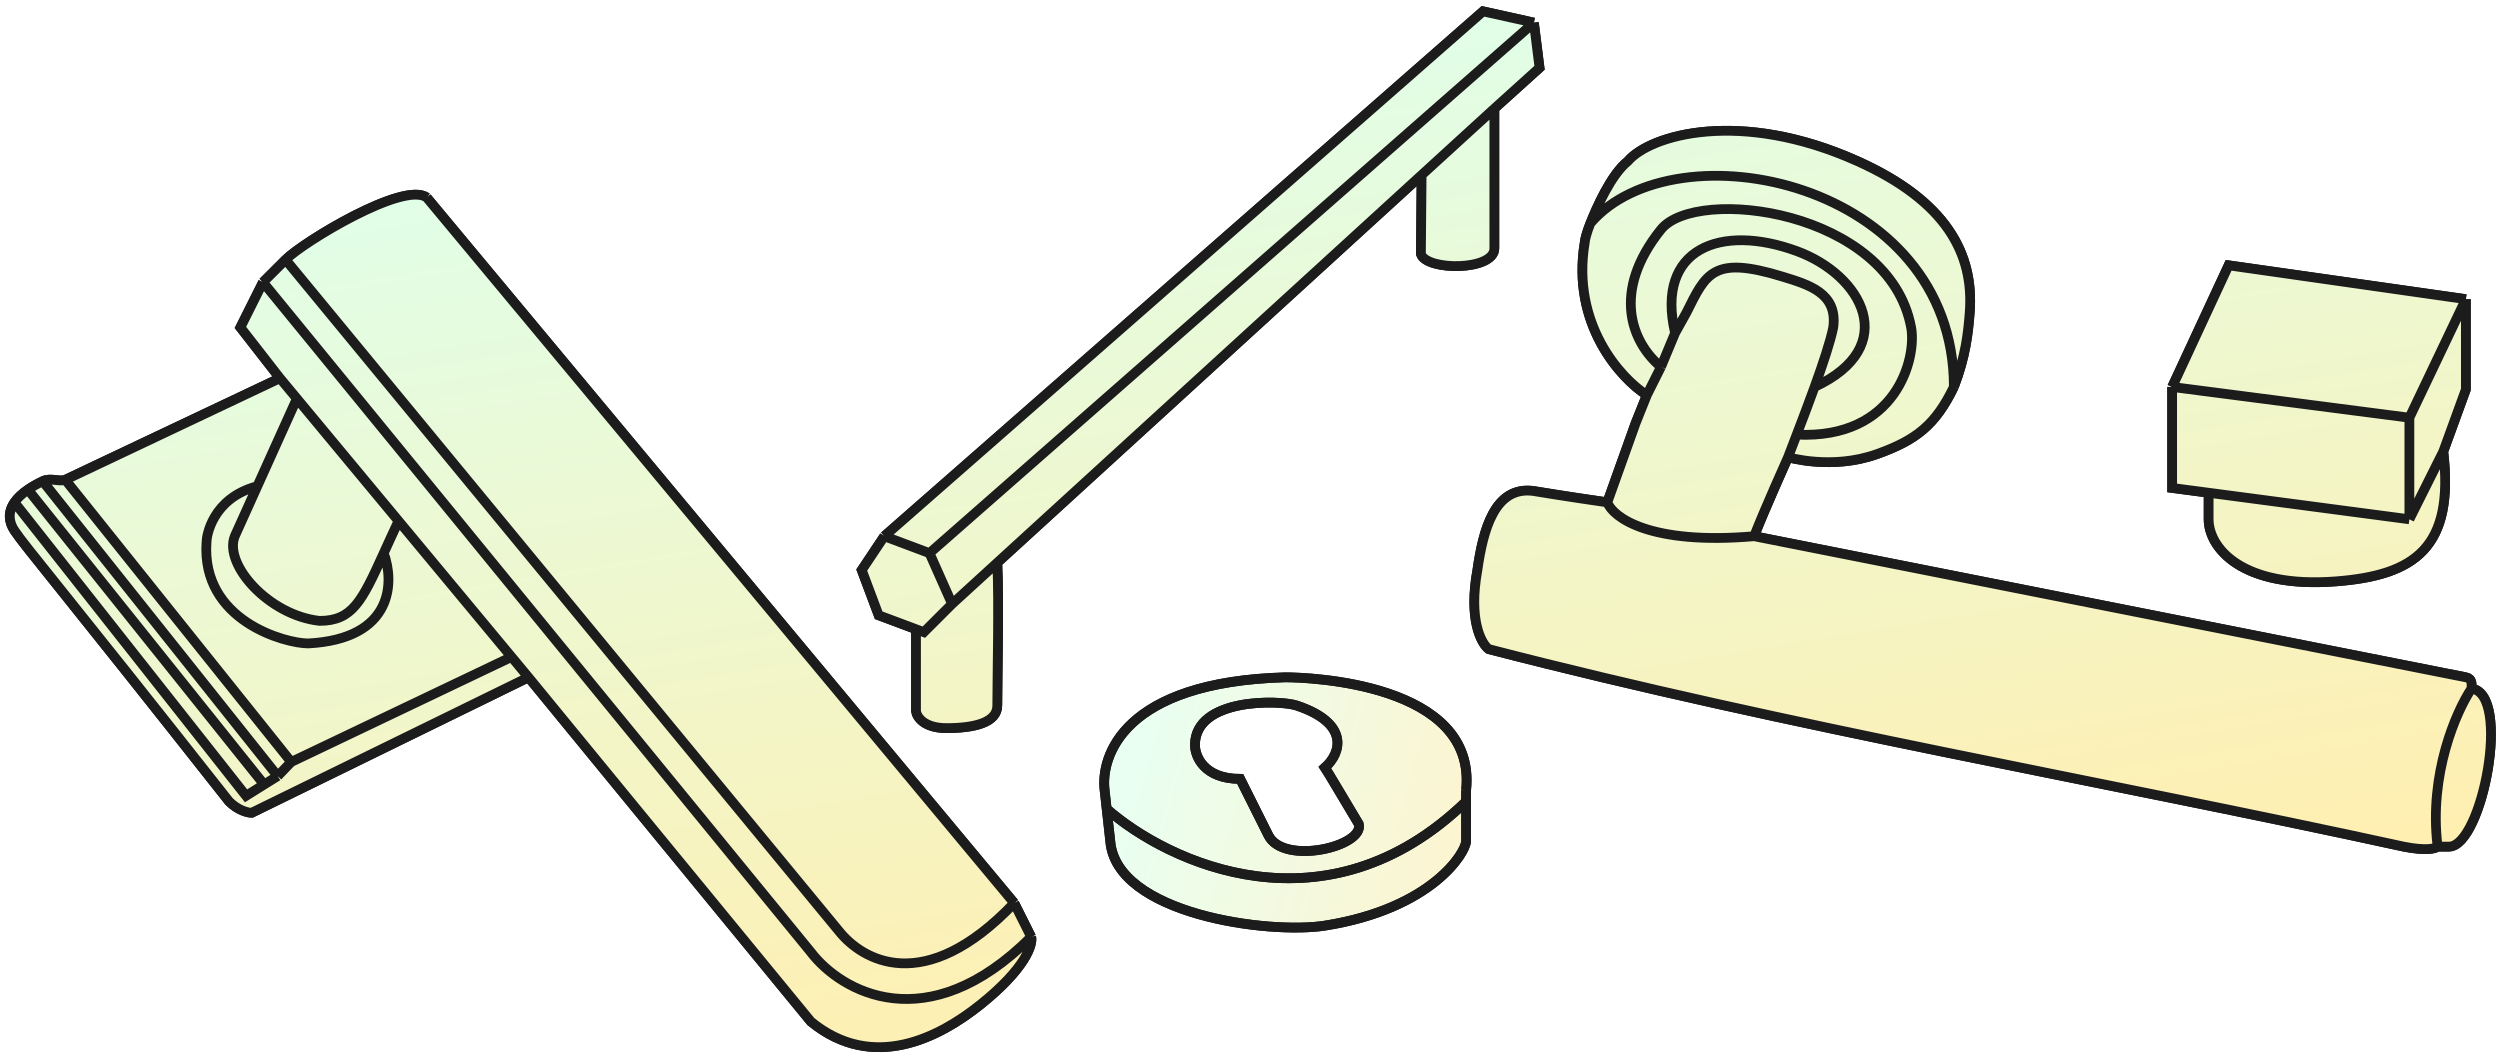 <svg width="256" height="108" viewBox="0 0 256 108" fill="none" xmlns="http://www.w3.org/2000/svg">
<g clip-path="url(#clip0_12616_8169)">
<g filter="url(#filter0_n_12616_8169)">
<path d="M28.667 38.727L6.688 49.13L29.823 78.026L52.381 67.268L40.813 53.346C40.237 54.565 39.74 55.662 39.294 56.643C40.379 59.532 40.35 65.427 31.559 65.889C29.245 65.889 20.569 63.578 21.148 55.487C21.148 54.909 21.726 51.016 26.353 49.784L30.402 40.815L28.667 38.727Z" fill="url(#paint0_linear_12616_8169)"/>
<path d="M40.813 53.346L30.402 40.815L26.353 49.784L24.04 54.909C22.883 57.798 27.51 63 32.715 63.578C36.092 63.578 37.055 61.568 39.294 56.643C39.74 55.662 40.237 54.565 40.813 53.346Z" fill="url(#paint1_linear_12616_8169)"/>
<path d="M100.387 102.876C105.014 99.178 105.785 96.712 105.593 95.941C94.95 106.575 86.12 101.545 83.035 97.5L26.931 28.902L24.618 33.526L28.667 38.727L30.402 40.815L40.813 53.346L52.381 67.268L54.116 69.357C57.586 73.595 68.229 86.579 83.035 104.61C89.398 109.811 96.198 106.225 100.387 102.876Z" fill="url(#paint2_linear_12616_8169)"/>
<path d="M6.688 49.13C6.04 49.365 5.183 48.885 4.374 49.273L28.435 79.471L29.823 78.026L6.688 49.13Z" fill="url(#paint3_linear_12616_8169)"/>
<path d="M2.86 50.136L27.047 80.337L28.435 79.471L4.374 49.273C3.784 49.556 3.282 49.845 2.86 50.136Z" fill="url(#paint4_linear_12616_8169)"/>
<path d="M1.482 51.442L25.196 81.493L27.047 80.337L2.86 50.136C2.233 50.568 1.783 51.006 1.482 51.442Z" fill="url(#paint5_linear_12616_8169)"/>
<path d="M25.775 83.227L54.116 69.357L52.381 67.268L29.823 78.026L28.435 79.471L27.047 80.337L25.196 81.493L1.482 51.442C0.785 52.453 0.896 53.452 1.482 54.331C2.639 56.065 6.341 60.341 23.461 82.071C24.387 82.996 25.389 83.227 25.775 83.227Z" fill="url(#paint6_linear_12616_8169)"/>
<path d="M39.294 56.643C37.055 61.568 36.092 63.578 32.715 63.578C27.51 63 22.883 57.798 24.04 54.909L26.353 49.784C21.726 51.016 21.148 54.909 21.148 55.487C20.569 63.578 29.245 65.889 31.559 65.889C40.35 65.427 40.379 59.532 39.294 56.643Z" fill="url(#paint7_linear_12616_8169)"/>
<path d="M105.593 95.941L103.857 92.474C94.603 102.183 88.241 98.253 85.927 95.363L29.245 26.591L26.931 28.902L83.035 97.5C86.12 101.545 94.95 106.575 105.593 95.941Z" fill="url(#paint8_linear_12616_8169)"/>
<path d="M103.857 92.474L43.705 20.233C41.391 18.499 31.057 24.78 29.245 26.591L85.927 95.363C88.241 98.253 94.603 102.183 103.857 92.474Z" fill="url(#paint9_linear_12616_8169)"/>
<path d="M95.181 56.643L90.554 54.909L88.241 58.376L89.976 63L93.799 64.432L94.603 64.734L97.495 61.844L95.181 56.643Z" fill="url(#paint10_linear_12616_8169)"/>
<path d="M97.495 61.844L94.603 64.734L93.799 64.432V72.824C93.875 73.402 94.603 74.558 96.917 74.558C99.809 74.558 102.122 73.98 102.122 72.246C102.122 69.357 102.315 61.723 102.122 57.617L97.495 61.844Z" fill="url(#paint11_linear_12616_8169)"/>
<path d="M95.181 56.643L97.495 61.844L102.122 57.617L145.573 17.922L153.021 11.119L157.648 6.941L157.069 2.318L95.181 56.643Z" fill="url(#paint12_linear_12616_8169)"/>
<path d="M90.554 54.909L95.181 56.643L157.069 2.318L151.864 1.162L90.554 54.909Z" fill="url(#paint13_linear_12616_8169)"/>
<path d="M145.573 17.922L145.501 26.013C146.08 27.747 153.021 27.747 153.021 25.435V11.119L145.573 17.922Z" fill="url(#paint14_linear_12616_8169)"/>
<path d="M183.097 46.818C183.097 46.818 187.571 48.151 192.198 46.5C196.231 45.061 198.198 43.5 200.076 39.624C200.076 18.5 171.529 12.721 162.853 22.866C162.455 23.858 162.275 24.628 162.275 24.857C160.887 33.179 165.938 38.727 168.637 40.461L169.505 38.727L170.083 37.571C167.095 35.088 164.971 29.863 170.083 23.5C173.698 19 193.457 21.5 195.698 33.526C196.286 36.679 194.198 45 183.982 44.506C183.668 45.327 183.097 46.818 183.097 46.818Z" fill="url(#paint15_linear_12616_8169)"/>
<path d="M171.529 34.104L172.698 32C174.698 28 175.413 26.14 182.518 28.324C185.198 29.148 188.198 30 187.724 33.526C187.439 34.948 186.687 37.21 185.813 39.624C194.698 35.5 190.713 28.169 183.982 25.71C176.198 22.866 169.505 25.435 171.529 34.104Z" fill="url(#paint16_linear_12616_8169)"/>
<path d="M170.083 37.571L171.529 34.104C169.505 25.435 176.198 22.866 183.982 25.71C190.713 28.169 194.698 35.5 185.813 39.624C185.223 41.253 184.577 42.951 183.982 44.506C194.198 45 196.286 36.679 195.698 33.526C193.457 21.5 173.698 19 170.083 23.5C164.971 29.863 167.095 35.088 170.083 37.571Z" fill="url(#paint17_linear_12616_8169)"/>
<path d="M179.626 54.909C180.59 52.404 183.097 46.818 183.097 46.818C183.097 46.818 183.668 45.327 183.982 44.506C184.577 42.951 185.223 41.253 185.813 39.624C186.687 37.21 187.439 34.948 187.724 33.526C188.198 30 185.198 29.148 182.518 28.324C175.413 26.14 174.698 28 172.698 32L171.529 34.104L170.083 37.571L169.505 38.727L168.637 40.461L167.48 43.35L164.588 51.441C165.167 52.982 168.984 55.834 179.626 54.909Z" fill="url(#paint18_linear_12616_8169)"/>
<path d="M252.504 69.357L179.626 54.909C168.984 55.834 165.167 52.982 164.588 51.441C163.238 51.249 159.846 50.748 157.069 50.285C153.021 49.708 151.864 54.331 151.285 58.376C150.36 63.462 151.671 65.889 152.442 66.467C183.371 74.48 214.929 79.872 246.141 86.695C248.455 87.157 249.418 86.887 249.612 86.695H250.768C254.198 86.695 257.198 71 253.082 70.513C253.082 70.05 253.198 69.5 252.504 69.357Z" fill="url(#paint19_linear_12616_8169)"/>
<path d="M228.211 27.169L222.427 39.624L246.72 42.773L252.504 30.636L228.211 27.169Z" fill="url(#paint20_linear_12616_8169)"/>
<path d="M222.427 39.624V49.964L226.164 50.458L246.72 53.175V42.773L222.427 39.624Z" fill="url(#paint21_linear_12616_8169)"/>
<path d="M246.72 42.773V53.175L250.19 46.24L252.504 39.883V30.636L246.72 42.773Z" fill="url(#paint22_linear_12616_8169)"/>
<path d="M246.72 53.175L226.164 50.458V53.175C226.164 56.065 229.513 60.277 239.201 59.532C247.298 58.91 251.347 56.065 250.19 46.24L246.72 53.175Z" fill="url(#paint23_linear_12616_8169)"/>
<path d="M166.698 16.5C164.95 17.898 163.46 21.351 162.853 22.866C171.529 12.721 200.076 18.5 200.076 39.624C201.276 36.5 201.534 34.132 201.698 32C202.159 26.013 199.328 20.594 190.198 16.5C178.198 11.119 169.012 13.803 166.698 16.5Z" fill="url(#paint24_linear_12616_8169)"/>
<path fill-rule="evenodd" clip-rule="evenodd" d="M113.112 80.915L113.324 82.826C119.615 88.353 135.784 95.941 150.129 82.071V80.915C151.285 69.935 133.934 69.357 131.62 69.357C114.962 69.819 112.698 77.5 113.112 80.915ZM126.993 79.76C123.291 79.76 122.366 77.448 122.366 76.292C122.366 71.429 131.042 71.669 132.777 72.246C138.167 74.042 137.404 77.063 135.669 78.604C136.054 79.182 137.404 81.493 139.139 84.383C139.718 86.695 131.438 88.643 129.885 85.539C129.113 83.998 127.456 80.684 126.993 79.76Z" fill="url(#paint25_linear_12616_8169)"/>
<path d="M113.324 82.826L113.69 86.117C114.268 93.63 129.916 95.693 135.669 94.785C146.658 93.052 150.129 87.272 150.129 86.117V82.071C135.784 95.941 119.615 88.353 113.324 82.826Z" fill="url(#paint26_linear_12616_8169)"/>
<path d="M103.857 92.474C103.857 92.474 45.245 22.083 43.705 20.233M103.857 92.474L105.593 95.941M103.857 92.474C94.603 102.183 88.241 98.253 85.927 95.363L29.245 26.591M103.857 92.474L43.705 20.233M43.705 20.233C41.391 18.499 31.057 24.78 29.245 26.591M29.245 26.591C28.088 27.746 26.931 28.902 26.931 28.902M29.245 26.591L26.931 28.902M105.593 95.941C105.785 96.712 105.014 99.178 100.387 102.876C96.198 106.225 89.398 109.811 83.035 104.61C68.229 86.579 57.586 73.595 54.116 69.357M105.593 95.941C94.95 106.575 86.12 101.545 83.035 97.5L26.931 28.902M54.116 69.357L25.775 83.227C25.389 83.227 24.387 82.996 23.461 82.071C6.341 60.341 2.639 56.065 1.482 54.331C0.896 53.452 0.785 52.453 1.482 51.442M54.116 69.357L52.381 67.268M26.931 28.902L24.618 33.526L28.667 38.727M1.482 51.442L25.196 81.493L27.047 80.337M1.482 51.442C1.783 51.006 2.233 50.568 2.86 50.136M52.381 67.268L29.823 78.026M52.381 67.268L40.813 53.346M6.688 49.13L28.667 38.727M6.688 49.13C6.04 49.365 5.183 48.885 4.374 49.273M6.688 49.13L29.823 78.026M28.667 38.727L30.402 40.815M4.374 49.273C3.784 49.556 3.282 49.845 2.86 50.136M4.374 49.273L28.435 79.471M29.823 78.026L28.435 79.471M30.402 40.815L40.813 53.346M30.402 40.815L26.353 49.784M27.047 80.337L2.86 50.136M27.047 80.337L28.435 79.471M40.813 53.346C40.237 54.565 39.74 55.662 39.294 56.643M26.353 49.784L24.04 54.909C22.883 57.798 27.51 63 32.715 63.578C36.092 63.578 37.055 61.568 39.294 56.643M26.353 49.784C21.726 51.016 21.148 54.909 21.148 55.487C20.569 63.578 29.245 65.889 31.559 65.889C40.35 65.427 40.379 59.532 39.294 56.643M90.554 54.909L95.181 56.643M90.554 54.909L151.864 1.162L157.069 2.318M90.554 54.909L88.241 58.376L89.976 63L93.799 64.432M95.181 56.643L97.495 61.844M95.181 56.643L157.069 2.318M157.069 2.318L157.648 6.941L153.021 11.119M93.799 64.432L94.603 64.734L97.495 61.844M93.799 64.432V72.824C93.875 73.402 94.603 74.558 96.917 74.558C99.809 74.558 102.122 73.98 102.122 72.246C102.122 69.357 102.315 61.723 102.122 57.617M97.495 61.844L102.122 57.617M102.122 57.617L145.573 17.922M153.021 11.119C153.021 12.809 153.021 18.037 153.021 25.435M153.021 11.119L145.573 17.922M153.021 11.119V25.435M145.573 17.922L145.501 26.013C146.08 27.747 153.021 27.747 153.021 25.435M113.324 82.826L113.69 86.117C114.268 93.63 129.916 95.693 135.669 94.785C146.658 93.052 150.129 87.272 150.129 86.117M113.324 82.826L113.112 80.915C112.698 77.5 114.962 69.819 131.62 69.357C133.934 69.357 151.285 69.935 150.129 80.915M113.324 82.826C119.615 88.353 135.784 95.941 150.129 82.071M150.129 86.117C150.129 85.946 150.129 84.894 150.129 82.071M150.129 86.117V82.071M150.129 82.071C150.129 81.715 150.129 81.33 150.129 80.915M150.129 82.071V80.915M183.097 46.818C183.097 46.818 187.571 48.151 192.198 46.5C196.231 45.061 198.198 43.5 200.076 39.624M183.097 46.818C183.097 46.818 180.59 52.404 179.626 54.909M183.097 46.818C183.097 46.818 183.668 45.327 183.982 44.506M200.076 39.624C201.276 36.5 201.534 34.132 201.698 32C202.159 26.013 199.328 20.594 190.198 16.5C178.198 11.119 169.012 13.803 166.698 16.5C164.95 17.898 163.46 21.351 162.853 22.866M200.076 39.624C200.076 18.5 171.529 12.721 162.853 22.866M179.626 54.909L252.504 69.357C253.198 69.5 253.082 70.05 253.082 70.513M179.626 54.909C168.984 55.834 165.167 52.982 164.588 51.441M183.982 44.506C184.577 42.951 185.223 41.253 185.813 39.624M183.982 44.506C194.198 45 196.286 36.679 195.698 33.526C193.457 21.5 173.698 19 170.083 23.5C164.971 29.863 167.095 35.088 170.083 37.571M253.082 70.513C251.54 72.805 248.686 79.25 249.612 86.695M253.082 70.513C257.198 71 254.198 86.695 250.768 86.695M250.768 86.695C249.843 86.695 249.612 86.695 249.612 86.695M250.768 86.695H249.612M249.612 86.695C249.418 86.887 248.455 87.157 246.141 86.695C214.929 79.872 183.371 74.48 152.442 66.467C151.671 65.889 150.36 63.462 151.285 58.376C151.864 54.331 153.021 49.708 157.069 50.285C159.846 50.748 163.238 51.249 164.588 51.441M164.588 51.441L167.48 43.35L168.637 40.461M168.637 40.461C165.938 38.727 160.887 33.179 162.275 24.857C162.275 24.628 162.455 23.858 162.853 22.866M168.637 40.461L169.505 38.727L170.083 37.571M170.083 37.571L171.529 34.104M171.529 34.104L172.698 32C174.698 28 175.413 26.14 182.518 28.324C185.198 29.148 188.198 30 187.724 33.526C187.439 34.948 186.687 37.21 185.813 39.624M171.529 34.104C169.505 25.435 176.198 22.866 183.982 25.71C190.713 28.169 194.698 35.5 185.813 39.624M222.427 39.624V49.964L226.164 50.458M222.427 39.624L228.211 27.169L252.504 30.636M222.427 39.624L246.72 42.773M226.164 50.458L246.72 53.175M226.164 50.458V53.175C226.164 56.065 229.513 60.277 239.201 59.532C247.298 58.91 251.347 56.065 250.19 46.24M252.504 30.636V39.883L250.19 46.24M252.504 30.636L246.72 42.773M246.72 42.773V53.175M246.72 53.175L250.19 46.24M122.366 76.292C122.366 77.448 123.291 79.76 126.993 79.76C127.456 80.684 129.113 83.998 129.885 85.539C131.438 88.643 139.718 86.695 139.139 84.383C137.404 81.493 136.054 79.182 135.669 78.604C137.404 77.063 138.167 74.042 132.777 72.246C131.042 71.669 122.366 71.429 122.366 76.292Z" stroke="#1C1C1C"/>
</g>
<path d="M28.667 38.727L6.688 49.13L29.823 78.026L52.381 67.268L40.813 53.346C40.237 54.565 39.74 55.662 39.294 56.643C40.379 59.532 40.35 65.427 31.559 65.889C29.245 65.889 20.569 63.578 21.148 55.487C21.148 54.909 21.726 51.016 26.353 49.784L30.402 40.815L28.667 38.727Z" fill="url(#paint27_linear_12616_8169)"/>
<path d="M40.813 53.346L30.402 40.815L26.353 49.784L24.04 54.909C22.883 57.798 27.51 63 32.715 63.578C36.092 63.578 37.055 61.568 39.294 56.643C39.74 55.662 40.237 54.565 40.813 53.346Z" fill="url(#paint28_linear_12616_8169)"/>
<path d="M100.387 102.876C105.014 99.178 105.785 96.712 105.593 95.941C94.95 106.575 86.12 101.545 83.035 97.5L26.931 28.902L24.618 33.526L28.667 38.727L30.402 40.815L40.813 53.346L52.381 67.268L54.116 69.357C57.586 73.595 68.229 86.579 83.035 104.61C89.398 109.811 96.198 106.225 100.387 102.876Z" fill="url(#paint29_linear_12616_8169)"/>
<path d="M6.688 49.13C6.04 49.365 5.183 48.885 4.374 49.273L28.435 79.471L29.823 78.026L6.688 49.13Z" fill="url(#paint30_linear_12616_8169)"/>
<path d="M2.86 50.136L27.047 80.337L28.435 79.471L4.374 49.273C3.784 49.556 3.282 49.845 2.86 50.136Z" fill="url(#paint31_linear_12616_8169)"/>
<path d="M1.482 51.442L25.196 81.493L27.047 80.337L2.86 50.136C2.233 50.568 1.783 51.006 1.482 51.442Z" fill="url(#paint32_linear_12616_8169)"/>
<path d="M25.775 83.227L54.116 69.357L52.381 67.268L29.823 78.026L28.435 79.471L27.047 80.337L25.196 81.493L1.482 51.442C0.785 52.453 0.896 53.452 1.482 54.331C2.639 56.065 6.341 60.341 23.461 82.071C24.387 82.996 25.389 83.227 25.775 83.227Z" fill="url(#paint33_linear_12616_8169)"/>
<path d="M39.294 56.643C37.055 61.568 36.092 63.578 32.715 63.578C27.51 63 22.883 57.798 24.04 54.909L26.353 49.784C21.726 51.016 21.148 54.909 21.148 55.487C20.569 63.578 29.245 65.889 31.559 65.889C40.35 65.427 40.379 59.532 39.294 56.643Z" fill="url(#paint34_linear_12616_8169)"/>
<path d="M105.593 95.941L103.857 92.474C94.603 102.183 88.241 98.253 85.927 95.363L29.245 26.591L26.931 28.902L83.035 97.5C86.12 101.545 94.95 106.575 105.593 95.941Z" fill="url(#paint35_linear_12616_8169)"/>
<path d="M103.857 92.474L43.705 20.233C41.391 18.499 31.057 24.78 29.245 26.591L85.927 95.363C88.241 98.253 94.603 102.183 103.857 92.474Z" fill="url(#paint36_linear_12616_8169)"/>
<path d="M95.181 56.643L90.554 54.909L88.241 58.376L89.976 63L93.799 64.432L94.603 64.734L97.495 61.844L95.181 56.643Z" fill="url(#paint37_linear_12616_8169)"/>
<path d="M97.495 61.844L94.603 64.734L93.799 64.432V72.824C93.875 73.402 94.603 74.558 96.917 74.558C99.809 74.558 102.122 73.98 102.122 72.246C102.122 69.357 102.315 61.723 102.122 57.617L97.495 61.844Z" fill="url(#paint38_linear_12616_8169)"/>
<path d="M95.181 56.643L97.495 61.844L102.122 57.617L145.573 17.922L153.021 11.119L157.648 6.941L157.069 2.318L95.181 56.643Z" fill="url(#paint39_linear_12616_8169)"/>
<path d="M90.554 54.909L95.181 56.643L157.069 2.318L151.864 1.162L90.554 54.909Z" fill="url(#paint40_linear_12616_8169)"/>
<path d="M145.573 17.922L145.501 26.013C146.08 27.747 153.021 27.747 153.021 25.435V11.119L145.573 17.922Z" fill="url(#paint41_linear_12616_8169)"/>
<path d="M183.097 46.818C183.097 46.818 187.571 48.151 192.198 46.5C196.231 45.061 198.198 43.5 200.076 39.624C200.076 18.5 171.529 12.721 162.853 22.866C162.455 23.858 162.275 24.628 162.275 24.857C160.887 33.179 165.938 38.727 168.637 40.461L169.505 38.727L170.083 37.571C167.095 35.088 164.971 29.863 170.083 23.5C173.698 19 193.457 21.5 195.698 33.526C196.286 36.679 194.198 45 183.982 44.506C183.668 45.327 183.097 46.818 183.097 46.818Z" fill="url(#paint42_linear_12616_8169)"/>
<path d="M171.529 34.104L172.698 32C174.698 28 175.413 26.14 182.518 28.324C185.198 29.148 188.198 30 187.724 33.526C187.439 34.948 186.687 37.21 185.813 39.624C194.698 35.5 190.713 28.169 183.982 25.71C176.198 22.866 169.505 25.435 171.529 34.104Z" fill="url(#paint43_linear_12616_8169)"/>
<path d="M170.083 37.571L171.529 34.104C169.505 25.435 176.198 22.866 183.982 25.71C190.713 28.169 194.698 35.5 185.813 39.624C185.223 41.253 184.577 42.951 183.982 44.506C194.198 45 196.286 36.679 195.698 33.526C193.457 21.5 173.698 19 170.083 23.5C164.971 29.863 167.095 35.088 170.083 37.571Z" fill="url(#paint44_linear_12616_8169)"/>
<path d="M179.626 54.909C180.59 52.404 183.097 46.818 183.097 46.818C183.097 46.818 183.668 45.327 183.982 44.506C184.577 42.951 185.223 41.253 185.813 39.624C186.687 37.21 187.439 34.948 187.724 33.526C188.198 30 185.198 29.148 182.518 28.324C175.413 26.14 174.698 28 172.698 32L171.529 34.104L170.083 37.571L169.505 38.727L168.637 40.461L167.48 43.35L164.588 51.441C165.167 52.982 168.984 55.834 179.626 54.909Z" fill="url(#paint45_linear_12616_8169)"/>
<path d="M252.504 69.357L179.626 54.909C168.984 55.834 165.167 52.982 164.588 51.441C163.238 51.249 159.846 50.748 157.069 50.285C153.021 49.708 151.864 54.331 151.285 58.376C150.36 63.462 151.671 65.889 152.442 66.467C183.371 74.48 214.929 79.872 246.141 86.695C248.455 87.157 249.418 86.887 249.612 86.695H250.768C254.198 86.695 257.198 71 253.082 70.513C253.082 70.05 253.198 69.5 252.504 69.357Z" fill="url(#paint46_linear_12616_8169)"/>
<path d="M228.211 27.169L222.427 39.624L246.72 42.773L252.504 30.636L228.211 27.169Z" fill="url(#paint47_linear_12616_8169)"/>
<path d="M222.427 39.624V49.964L226.164 50.458L246.72 53.175V42.773L222.427 39.624Z" fill="url(#paint48_linear_12616_8169)"/>
<path d="M246.72 42.773V53.175L250.19 46.24L252.504 39.883V30.636L246.72 42.773Z" fill="url(#paint49_linear_12616_8169)"/>
<path d="M246.72 53.175L226.164 50.458V53.175C226.164 56.065 229.513 60.277 239.201 59.532C247.298 58.91 251.347 56.065 250.19 46.24L246.72 53.175Z" fill="url(#paint50_linear_12616_8169)"/>
<path d="M166.698 16.5C164.95 17.898 163.46 21.351 162.853 22.866C171.529 12.721 200.076 18.5 200.076 39.624C201.276 36.5 201.534 34.132 201.698 32C202.159 26.013 199.328 20.594 190.198 16.5C178.198 11.119 169.012 13.803 166.698 16.5Z" fill="url(#paint51_linear_12616_8169)"/>
<path d="M103.857 92.474C103.857 92.474 45.245 22.083 43.705 20.233M103.857 92.474L105.593 95.941M103.857 92.474C94.603 102.183 88.241 98.253 85.927 95.363L29.245 26.591M103.857 92.474L43.705 20.233M43.705 20.233C41.391 18.499 31.057 24.78 29.245 26.591M29.245 26.591C28.088 27.746 26.931 28.902 26.931 28.902M29.245 26.591L26.931 28.902M105.593 95.941C105.785 96.712 105.014 99.178 100.387 102.876C96.198 106.225 89.398 109.811 83.035 104.61C68.229 86.579 57.586 73.595 54.116 69.357M105.593 95.941C94.95 106.575 86.12 101.545 83.035 97.5L26.931 28.902M54.116 69.357L25.775 83.227C25.389 83.227 24.387 82.996 23.461 82.071C6.341 60.341 2.639 56.065 1.482 54.331C0.896 53.452 0.785 52.453 1.482 51.442M54.116 69.357L52.381 67.268M26.931 28.902L24.618 33.526L28.667 38.727M1.482 51.442L25.196 81.493L27.047 80.337M1.482 51.442C1.783 51.006 2.233 50.568 2.86 50.136M52.381 67.268L29.823 78.026M52.381 67.268L40.813 53.346M6.688 49.13L28.667 38.727M6.688 49.13C6.04 49.365 5.183 48.885 4.374 49.273M6.688 49.13L29.823 78.026M28.667 38.727L30.402 40.815M4.374 49.273C3.784 49.556 3.282 49.845 2.86 50.136M4.374 49.273L28.435 79.471M29.823 78.026L28.435 79.471M30.402 40.815L40.813 53.346M30.402 40.815L26.353 49.784M27.047 80.337L2.86 50.136M27.047 80.337L28.435 79.471M40.813 53.346C40.237 54.565 39.74 55.662 39.294 56.643M26.353 49.784L24.04 54.909C22.883 57.798 27.51 63 32.715 63.578C36.092 63.578 37.055 61.568 39.294 56.643M26.353 49.784C21.726 51.016 21.148 54.909 21.148 55.487C20.569 63.578 29.245 65.889 31.559 65.889C40.35 65.427 40.379 59.532 39.294 56.643M90.554 54.909L95.181 56.643M90.554 54.909L151.864 1.162L157.069 2.318M90.554 54.909L88.241 58.376L89.976 63L93.799 64.432M95.181 56.643L97.495 61.844M95.181 56.643L157.069 2.318M157.069 2.318L157.648 6.941L153.021 11.119M93.799 64.432L94.603 64.734L97.495 61.844M93.799 64.432V72.824C93.875 73.402 94.603 74.558 96.917 74.558C99.809 74.558 102.122 73.98 102.122 72.246C102.122 69.357 102.315 61.723 102.122 57.617M97.495 61.844L102.122 57.617M102.122 57.617L145.573 17.922M153.021 11.119C153.021 12.809 153.021 18.037 153.021 25.435M153.021 11.119L145.573 17.922M153.021 11.119V25.435M145.573 17.922L145.501 26.013C146.08 27.747 153.021 27.747 153.021 25.435M113.324 82.826L113.69 86.117C114.268 93.63 129.916 95.693 135.669 94.785C146.658 93.052 150.129 87.272 150.129 86.117M113.324 82.826L113.112 80.915C112.698 77.5 114.962 69.819 131.62 69.357C133.934 69.357 151.285 69.935 150.129 80.915M113.324 82.826C119.615 88.353 135.784 95.941 150.129 82.071M150.129 86.117C150.129 85.946 150.129 84.894 150.129 82.071M150.129 86.117V82.071M150.129 82.071C150.129 81.715 150.129 81.33 150.129 80.915M150.129 82.071V80.915M183.097 46.818C183.097 46.818 187.571 48.151 192.198 46.5C196.231 45.061 198.198 43.5 200.076 39.624M183.097 46.818C183.097 46.818 180.59 52.404 179.626 54.909M183.097 46.818C183.097 46.818 183.668 45.327 183.982 44.506M200.076 39.624C201.276 36.5 201.534 34.132 201.698 32C202.159 26.013 199.328 20.594 190.198 16.5C178.198 11.119 169.012 13.803 166.698 16.5C164.95 17.898 163.46 21.351 162.853 22.866M200.076 39.624C200.076 18.5 171.529 12.721 162.853 22.866M179.626 54.909L252.504 69.357C253.198 69.5 253.082 70.05 253.082 70.513M179.626 54.909C168.984 55.834 165.167 52.982 164.588 51.441M183.982 44.506C184.577 42.951 185.223 41.253 185.813 39.624M183.982 44.506C194.198 45 196.286 36.679 195.698 33.526C193.457 21.5 173.698 19 170.083 23.5C164.971 29.863 167.095 35.088 170.083 37.571M253.082 70.513C251.54 72.805 248.686 79.25 249.612 86.695M253.082 70.513C257.198 71 254.198 86.695 250.768 86.695M250.768 86.695C249.843 86.695 249.612 86.695 249.612 86.695M250.768 86.695H249.612M249.612 86.695C249.418 86.887 248.455 87.157 246.141 86.695C214.929 79.872 183.371 74.48 152.442 66.467C151.671 65.889 150.36 63.462 151.285 58.376C151.864 54.331 153.021 49.708 157.069 50.285C159.846 50.748 163.238 51.249 164.588 51.441M164.588 51.441L167.48 43.35L168.637 40.461M168.637 40.461C165.938 38.727 160.887 33.179 162.275 24.857C162.275 24.628 162.455 23.858 162.853 22.866M168.637 40.461L169.505 38.727L170.083 37.571M170.083 37.571L171.529 34.104M171.529 34.104L172.698 32C174.698 28 175.413 26.14 182.518 28.324C185.198 29.148 188.198 30 187.724 33.526C187.439 34.948 186.687 37.21 185.813 39.624M171.529 34.104C169.505 25.435 176.198 22.866 183.982 25.71C190.713 28.169 194.698 35.5 185.813 39.624M222.427 39.624V49.964L226.164 50.458M222.427 39.624L228.211 27.169L252.504 30.636M222.427 39.624L246.72 42.773M226.164 50.458L246.72 53.175M226.164 50.458V53.175C226.164 56.065 229.513 60.277 239.201 59.532C247.298 58.91 251.347 56.065 250.19 46.24M252.504 30.636V39.883L250.19 46.24M252.504 30.636L246.72 42.773M246.72 42.773V53.175M246.72 53.175L250.19 46.24M122.366 76.292C122.366 77.448 123.291 79.76 126.993 79.76C127.456 80.684 129.113 83.998 129.885 85.539C131.438 88.643 139.718 86.695 139.139 84.383C137.404 81.493 136.054 79.182 135.669 78.604C137.404 77.063 138.167 74.042 132.777 72.246C131.042 71.669 122.366 71.429 122.366 76.292Z" stroke="#1C1C1C"/>
</g>
<defs>
<filter id="filter0_n_12616_8169" x="0.5" y="0.619" width="255.076" height="107.113" filterUnits="userSpaceOnUse" color-interpolation-filters="sRGB">
<feFlood flood-opacity="0" result="BackgroundImageFix"/>
<feBlend mode="normal" in="SourceGraphic" in2="BackgroundImageFix" result="shape"/>
<feTurbulence type="fractalNoise" baseFrequency="1.429 1.429" stitchTiles="stitch" numOctaves="3" result="noise" seed="1222" />
<feColorMatrix in="noise" type="luminanceToAlpha" result="alphaNoise" />
<feComponentTransfer in="alphaNoise" result="coloredNoise1">
<feFuncA type="discrete" tableValues="1 1 1 1 1 1 1 1 1 1 1 1 1 1 1 1 1 1 1 1 1 1 1 1 1 1 1 1 1 1 1 1 1 1 1 1 1 1 1 1 1 1 1 1 1 1 1 1 1 1 1 0 0 0 0 0 0 0 0 0 0 0 0 0 0 0 0 0 0 0 0 0 0 0 0 0 0 0 0 0 0 0 0 0 0 0 0 0 0 0 0 0 0 0 0 0 0 0 0 0 "/>
</feComponentTransfer>
<feComposite operator="in" in2="shape" in="coloredNoise1" result="noise1Clipped" />
<feFlood flood-color="rgba(0, 0, 0, 0.1)" result="color1Flood" />
<feComposite operator="in" in2="noise1Clipped" in="color1Flood" result="color1" />
<feMerge result="effect1_noise_12616_8169">
<feMergeNode in="shape" />
<feMergeNode in="color1" />
</feMerge>
</filter>
<linearGradient id="paint0_linear_12616_8169" x1="117.5" y1="72.5" x2="152.182" y2="82.185" gradientUnits="userSpaceOnUse">
<stop stop-color="#E9FFF1"/>
<stop offset="1" stop-color="#FDF4CF"/>
</linearGradient>
<linearGradient id="paint1_linear_12616_8169" x1="117.5" y1="72.5" x2="152.182" y2="82.185" gradientUnits="userSpaceOnUse">
<stop stop-color="#E9FFF1"/>
<stop offset="1" stop-color="#FDF4CF"/>
</linearGradient>
<linearGradient id="paint2_linear_12616_8169" x1="117.5" y1="72.5" x2="152.182" y2="82.185" gradientUnits="userSpaceOnUse">
<stop stop-color="#E9FFF1"/>
<stop offset="1" stop-color="#FDF4CF"/>
</linearGradient>
<linearGradient id="paint3_linear_12616_8169" x1="117.5" y1="72.5" x2="152.182" y2="82.185" gradientUnits="userSpaceOnUse">
<stop stop-color="#E9FFF1"/>
<stop offset="1" stop-color="#FDF4CF"/>
</linearGradient>
<linearGradient id="paint4_linear_12616_8169" x1="117.5" y1="72.5" x2="152.182" y2="82.185" gradientUnits="userSpaceOnUse">
<stop stop-color="#E9FFF1"/>
<stop offset="1" stop-color="#FDF4CF"/>
</linearGradient>
<linearGradient id="paint5_linear_12616_8169" x1="117.5" y1="72.5" x2="152.182" y2="82.185" gradientUnits="userSpaceOnUse">
<stop stop-color="#E9FFF1"/>
<stop offset="1" stop-color="#FDF4CF"/>
</linearGradient>
<linearGradient id="paint6_linear_12616_8169" x1="117.5" y1="72.5" x2="152.182" y2="82.185" gradientUnits="userSpaceOnUse">
<stop stop-color="#E9FFF1"/>
<stop offset="1" stop-color="#FDF4CF"/>
</linearGradient>
<linearGradient id="paint7_linear_12616_8169" x1="117.5" y1="72.5" x2="152.182" y2="82.185" gradientUnits="userSpaceOnUse">
<stop stop-color="#E9FFF1"/>
<stop offset="1" stop-color="#FDF4CF"/>
</linearGradient>
<linearGradient id="paint8_linear_12616_8169" x1="117.5" y1="72.5" x2="152.182" y2="82.185" gradientUnits="userSpaceOnUse">
<stop stop-color="#E9FFF1"/>
<stop offset="1" stop-color="#FDF4CF"/>
</linearGradient>
<linearGradient id="paint9_linear_12616_8169" x1="117.5" y1="72.5" x2="152.182" y2="82.185" gradientUnits="userSpaceOnUse">
<stop stop-color="#E9FFF1"/>
<stop offset="1" stop-color="#FDF4CF"/>
</linearGradient>
<linearGradient id="paint10_linear_12616_8169" x1="117.5" y1="72.5" x2="152.182" y2="82.185" gradientUnits="userSpaceOnUse">
<stop stop-color="#E9FFF1"/>
<stop offset="1" stop-color="#FDF4CF"/>
</linearGradient>
<linearGradient id="paint11_linear_12616_8169" x1="117.5" y1="72.5" x2="152.182" y2="82.185" gradientUnits="userSpaceOnUse">
<stop stop-color="#E9FFF1"/>
<stop offset="1" stop-color="#FDF4CF"/>
</linearGradient>
<linearGradient id="paint12_linear_12616_8169" x1="117.5" y1="72.5" x2="152.182" y2="82.185" gradientUnits="userSpaceOnUse">
<stop stop-color="#E9FFF1"/>
<stop offset="1" stop-color="#FDF4CF"/>
</linearGradient>
<linearGradient id="paint13_linear_12616_8169" x1="117.5" y1="72.5" x2="152.182" y2="82.185" gradientUnits="userSpaceOnUse">
<stop stop-color="#E9FFF1"/>
<stop offset="1" stop-color="#FDF4CF"/>
</linearGradient>
<linearGradient id="paint14_linear_12616_8169" x1="117.5" y1="72.5" x2="152.182" y2="82.185" gradientUnits="userSpaceOnUse">
<stop stop-color="#E9FFF1"/>
<stop offset="1" stop-color="#FDF4CF"/>
</linearGradient>
<linearGradient id="paint15_linear_12616_8169" x1="117.5" y1="72.5" x2="152.182" y2="82.185" gradientUnits="userSpaceOnUse">
<stop stop-color="#E9FFF1"/>
<stop offset="1" stop-color="#FDF4CF"/>
</linearGradient>
<linearGradient id="paint16_linear_12616_8169" x1="117.5" y1="72.5" x2="152.182" y2="82.185" gradientUnits="userSpaceOnUse">
<stop stop-color="#E9FFF1"/>
<stop offset="1" stop-color="#FDF4CF"/>
</linearGradient>
<linearGradient id="paint17_linear_12616_8169" x1="117.5" y1="72.5" x2="152.182" y2="82.185" gradientUnits="userSpaceOnUse">
<stop stop-color="#E9FFF1"/>
<stop offset="1" stop-color="#FDF4CF"/>
</linearGradient>
<linearGradient id="paint18_linear_12616_8169" x1="117.5" y1="72.5" x2="152.182" y2="82.185" gradientUnits="userSpaceOnUse">
<stop stop-color="#E9FFF1"/>
<stop offset="1" stop-color="#FDF4CF"/>
</linearGradient>
<linearGradient id="paint19_linear_12616_8169" x1="117.5" y1="72.5" x2="152.182" y2="82.185" gradientUnits="userSpaceOnUse">
<stop stop-color="#E9FFF1"/>
<stop offset="1" stop-color="#FDF4CF"/>
</linearGradient>
<linearGradient id="paint20_linear_12616_8169" x1="117.5" y1="72.5" x2="152.182" y2="82.185" gradientUnits="userSpaceOnUse">
<stop stop-color="#E9FFF1"/>
<stop offset="1" stop-color="#FDF4CF"/>
</linearGradient>
<linearGradient id="paint21_linear_12616_8169" x1="117.5" y1="72.5" x2="152.182" y2="82.185" gradientUnits="userSpaceOnUse">
<stop stop-color="#E9FFF1"/>
<stop offset="1" stop-color="#FDF4CF"/>
</linearGradient>
<linearGradient id="paint22_linear_12616_8169" x1="117.5" y1="72.5" x2="152.182" y2="82.185" gradientUnits="userSpaceOnUse">
<stop stop-color="#E9FFF1"/>
<stop offset="1" stop-color="#FDF4CF"/>
</linearGradient>
<linearGradient id="paint23_linear_12616_8169" x1="117.5" y1="72.5" x2="152.182" y2="82.185" gradientUnits="userSpaceOnUse">
<stop stop-color="#E9FFF1"/>
<stop offset="1" stop-color="#FDF4CF"/>
</linearGradient>
<linearGradient id="paint24_linear_12616_8169" x1="117.5" y1="72.5" x2="152.182" y2="82.185" gradientUnits="userSpaceOnUse">
<stop stop-color="#E9FFF1"/>
<stop offset="1" stop-color="#FDF4CF"/>
</linearGradient>
<linearGradient id="paint25_linear_12616_8169" x1="117.5" y1="72.5" x2="152.182" y2="82.185" gradientUnits="userSpaceOnUse">
<stop stop-color="#E9FFF1"/>
<stop offset="1" stop-color="#FDF4CF"/>
</linearGradient>
<linearGradient id="paint26_linear_12616_8169" x1="117.5" y1="72.5" x2="152.182" y2="82.185" gradientUnits="userSpaceOnUse">
<stop stop-color="#E9FFF1"/>
<stop offset="1" stop-color="#FDF4CF"/>
</linearGradient>
<linearGradient id="paint27_linear_12616_8169" x1="114.5" y1="1" x2="131.634" y2="104.41" gradientUnits="userSpaceOnUse">
<stop stop-color="#DFFFEB"/>
<stop offset="1" stop-color="#FFEFB1"/>
</linearGradient>
<linearGradient id="paint28_linear_12616_8169" x1="114.5" y1="1" x2="131.634" y2="104.41" gradientUnits="userSpaceOnUse">
<stop stop-color="#DFFFEB"/>
<stop offset="1" stop-color="#FFEFB1"/>
</linearGradient>
<linearGradient id="paint29_linear_12616_8169" x1="114.5" y1="1" x2="131.634" y2="104.41" gradientUnits="userSpaceOnUse">
<stop stop-color="#DFFFEB"/>
<stop offset="1" stop-color="#FFEFB1"/>
</linearGradient>
<linearGradient id="paint30_linear_12616_8169" x1="114.5" y1="1" x2="131.634" y2="104.41" gradientUnits="userSpaceOnUse">
<stop stop-color="#DFFFEB"/>
<stop offset="1" stop-color="#FFEFB1"/>
</linearGradient>
<linearGradient id="paint31_linear_12616_8169" x1="114.5" y1="1" x2="131.634" y2="104.41" gradientUnits="userSpaceOnUse">
<stop stop-color="#DFFFEB"/>
<stop offset="1" stop-color="#FFEFB1"/>
</linearGradient>
<linearGradient id="paint32_linear_12616_8169" x1="114.5" y1="1" x2="131.634" y2="104.41" gradientUnits="userSpaceOnUse">
<stop stop-color="#DFFFEB"/>
<stop offset="1" stop-color="#FFEFB1"/>
</linearGradient>
<linearGradient id="paint33_linear_12616_8169" x1="114.5" y1="1" x2="131.634" y2="104.41" gradientUnits="userSpaceOnUse">
<stop stop-color="#DFFFEB"/>
<stop offset="1" stop-color="#FFEFB1"/>
</linearGradient>
<linearGradient id="paint34_linear_12616_8169" x1="114.5" y1="1" x2="131.634" y2="104.41" gradientUnits="userSpaceOnUse">
<stop stop-color="#DFFFEB"/>
<stop offset="1" stop-color="#FFEFB1"/>
</linearGradient>
<linearGradient id="paint35_linear_12616_8169" x1="114.5" y1="1" x2="131.634" y2="104.41" gradientUnits="userSpaceOnUse">
<stop stop-color="#DFFFEB"/>
<stop offset="1" stop-color="#FFEFB1"/>
</linearGradient>
<linearGradient id="paint36_linear_12616_8169" x1="114.5" y1="1" x2="131.634" y2="104.41" gradientUnits="userSpaceOnUse">
<stop stop-color="#DFFFEB"/>
<stop offset="1" stop-color="#FFEFB1"/>
</linearGradient>
<linearGradient id="paint37_linear_12616_8169" x1="114.5" y1="1" x2="131.634" y2="104.41" gradientUnits="userSpaceOnUse">
<stop stop-color="#DFFFEB"/>
<stop offset="1" stop-color="#FFEFB1"/>
</linearGradient>
<linearGradient id="paint38_linear_12616_8169" x1="114.5" y1="1" x2="131.634" y2="104.41" gradientUnits="userSpaceOnUse">
<stop stop-color="#DFFFEB"/>
<stop offset="1" stop-color="#FFEFB1"/>
</linearGradient>
<linearGradient id="paint39_linear_12616_8169" x1="114.5" y1="1" x2="131.634" y2="104.41" gradientUnits="userSpaceOnUse">
<stop stop-color="#DFFFEB"/>
<stop offset="1" stop-color="#FFEFB1"/>
</linearGradient>
<linearGradient id="paint40_linear_12616_8169" x1="114.5" y1="1" x2="131.634" y2="104.41" gradientUnits="userSpaceOnUse">
<stop stop-color="#DFFFEB"/>
<stop offset="1" stop-color="#FFEFB1"/>
</linearGradient>
<linearGradient id="paint41_linear_12616_8169" x1="114.5" y1="1" x2="131.634" y2="104.41" gradientUnits="userSpaceOnUse">
<stop stop-color="#DFFFEB"/>
<stop offset="1" stop-color="#FFEFB1"/>
</linearGradient>
<linearGradient id="paint42_linear_12616_8169" x1="114.5" y1="1" x2="131.634" y2="104.41" gradientUnits="userSpaceOnUse">
<stop stop-color="#DFFFEB"/>
<stop offset="1" stop-color="#FFEFB1"/>
</linearGradient>
<linearGradient id="paint43_linear_12616_8169" x1="114.5" y1="1" x2="131.634" y2="104.41" gradientUnits="userSpaceOnUse">
<stop stop-color="#DFFFEB"/>
<stop offset="1" stop-color="#FFEFB1"/>
</linearGradient>
<linearGradient id="paint44_linear_12616_8169" x1="114.5" y1="1" x2="131.634" y2="104.41" gradientUnits="userSpaceOnUse">
<stop stop-color="#DFFFEB"/>
<stop offset="1" stop-color="#FFEFB1"/>
</linearGradient>
<linearGradient id="paint45_linear_12616_8169" x1="114.5" y1="1" x2="131.634" y2="104.41" gradientUnits="userSpaceOnUse">
<stop stop-color="#DFFFEB"/>
<stop offset="1" stop-color="#FFEFB1"/>
</linearGradient>
<linearGradient id="paint46_linear_12616_8169" x1="114.5" y1="1" x2="131.634" y2="104.41" gradientUnits="userSpaceOnUse">
<stop stop-color="#DFFFEB"/>
<stop offset="1" stop-color="#FFEFB1"/>
</linearGradient>
<linearGradient id="paint47_linear_12616_8169" x1="114.5" y1="1" x2="131.634" y2="104.41" gradientUnits="userSpaceOnUse">
<stop stop-color="#DFFFEB"/>
<stop offset="1" stop-color="#FFEFB1"/>
</linearGradient>
<linearGradient id="paint48_linear_12616_8169" x1="114.5" y1="1" x2="131.634" y2="104.41" gradientUnits="userSpaceOnUse">
<stop stop-color="#DFFFEB"/>
<stop offset="1" stop-color="#FFEFB1"/>
</linearGradient>
<linearGradient id="paint49_linear_12616_8169" x1="114.5" y1="1" x2="131.634" y2="104.41" gradientUnits="userSpaceOnUse">
<stop stop-color="#DFFFEB"/>
<stop offset="1" stop-color="#FFEFB1"/>
</linearGradient>
<linearGradient id="paint50_linear_12616_8169" x1="114.5" y1="1" x2="131.634" y2="104.41" gradientUnits="userSpaceOnUse">
<stop stop-color="#DFFFEB"/>
<stop offset="1" stop-color="#FFEFB1"/>
</linearGradient>
<linearGradient id="paint51_linear_12616_8169" x1="114.5" y1="1" x2="131.634" y2="104.41" gradientUnits="userSpaceOnUse">
<stop stop-color="#DFFFEB"/>
<stop offset="1" stop-color="#FFEFB1"/>
</linearGradient>
<clipPath id="clip0_12616_8169">
<rect width="256" height="108" fill="white"/>
</clipPath>
</defs>
</svg>
